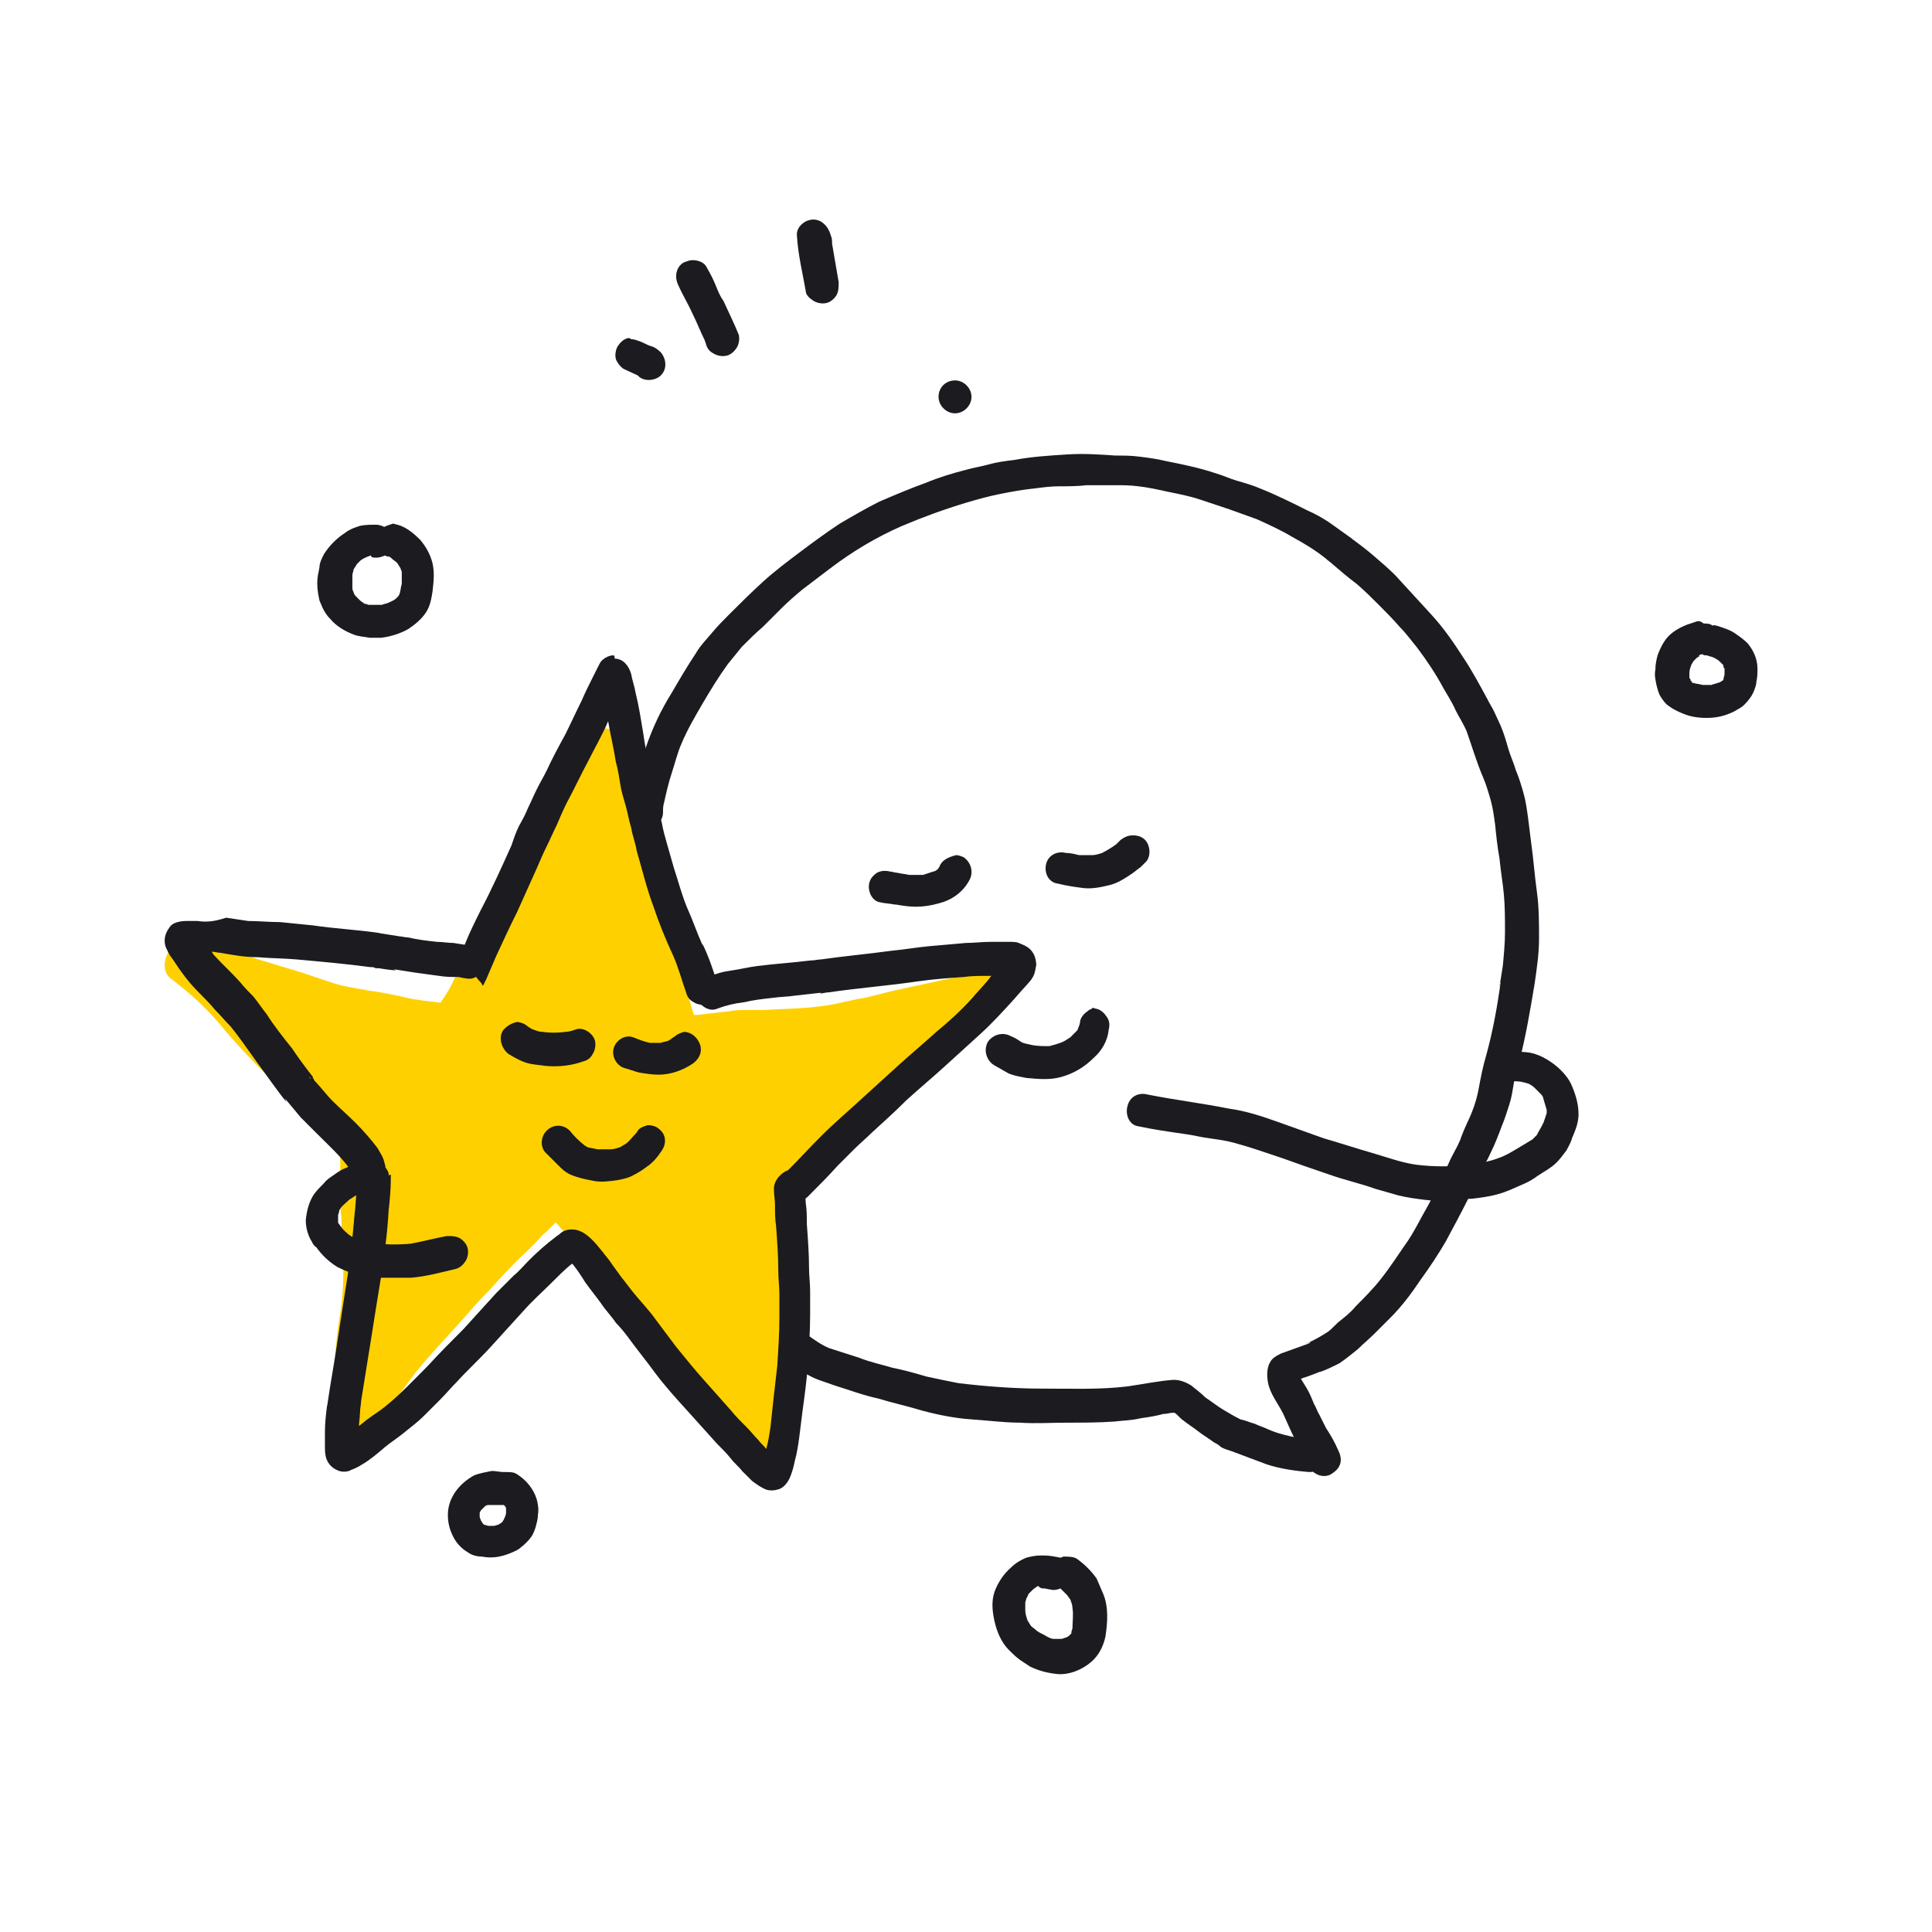 <svg width="176" height="176" fill="none" xmlns="http://www.w3.org/2000/svg"><path d="M54.862 66.278c-.558 0-1.115.223-1.45.559-.223.224-.334.447-.557.671l-.335.671-.112.224c-.223.448-.446.783-.669 1.23-.557 1.007-1.004 1.902-1.561 2.91-.335.67-.67 1.23-1.004 1.9-.335.784-.78 1.455-1.227 2.126-.558 1.007-1.115 2.014-1.562 3.02a18.209 18.209 0 00-1.226 2.573c-.67 1.343-1.339 2.573-2.008 3.916-.223.559-.558 1.007-.892 1.566-.335.56-.558 1.007-.893 1.566-.334.783-.78 1.454-1.227 2.125-.334 0-.669-.111-1.003-.111-.893-.112-1.785-.224-2.566-.448-1.115-.224-2.119-.447-3.234-.56h.111c-1.115-.223-2.119-.335-3.123-.67l-2.007-.672a49.008 49.008 0 00-2.12-.67c-.78-.225-1.45-.448-2.23-.672-1.785-.56-3.681-1.119-5.577-1.79-.223-.112-.335-.112-.558-.112-.223 0-.558.112-.78.224h-.112c-.223 0-.446 0-.558.112a1.773 1.773 0 00-1.115.895c-.223.447-.335 1.007-.223 1.454.111.56.446.783.892 1.119l.558.447a25.455 25.455 0 013.569 3.468 59.325 59.325 0 003.57 3.915l.445.448c1.116 1.118 2.12 2.237 3.235 3.467l.111.112c1.116 1.231 2.231 2.573 3.57 3.692v3.803c0 .671 0 1.343.111 2.126 0 .559 0 1.118.111 1.678.112 2.684.112 4.922-.223 7.047-.446 2.797-.669 5.817-.669 8.949 0 .671 0 1.231.335 1.678.335.671 1.004 1.007 1.673 1.007.558 0 1.004-.224 1.45-.559.223-.224.446-.56.67-.895.222-.448.445-.671.668-1.007a93.57 93.57 0 012.677-3.692c.893-1.118 2.008-2.349 3.235-3.691l1.115-1.231c.78-.895 1.562-1.789 2.454-2.684 1.115-1.231 2.23-2.461 3.458-3.58l.78-.783c.335-.336.558-.671.893-.895l.892-.895c.334.336.557.671.892 1.007l.223.224c.446.559 1.004 1.23 1.562 1.789.223.336.557.56.78.895l.893.895c.334.448.669.783 1.115 1.231l.558.559c.669.671 1.338 1.454 1.896 2.237.446.56 1.004 1.231 1.561 1.79.447.56 1.004 1.119 1.562 1.678.78.783 1.45 1.678 2.23 2.461.558.559 1.004 1.231 1.45 1.79.335.447.67 1.007 1.004 1.454.224.224.335.56.558.783.112.224.223.336.335.56l.111.223c.112.224.335.448.558.56.335.335.78.559 1.338.559h.224c.223.112.557.224.78.224.558 0 1.004-.224 1.45-.671.335-.336.558-.784.446-1.231 0-.559 0-1.119-.111-1.566v-1.231c0-.895-.112-1.789-.112-2.684v-.672-4.25c0-1.119.112-2.126.112-3.244 0-.672.111-1.231.111-1.902 0-.448 0-.783.112-1.231 0-.447 0-.895.111-1.342 0-.783 0-1.454.112-2.237 0-.224.112-.336.112-.56.334-.671.78-1.23 1.115-1.678 1.227-1.678 2.342-2.908 3.457-3.915 1.004-.895 2.12-1.79 3.124-2.685.446-.335.78-.671 1.226-1.006.781-.672 1.562-1.343 2.231-2.014.558-.447 1.115-1.007 1.673-1.454 1.227-1.119 2.342-2.237 3.57-3.468l.222-.224.67-.67.111-.113c.335-.335.78-.783.892-1.23 0-.224 0-.336.112-.56 0-.335-.112-.559-.223-.894l-.112-.112c-.334-.671-1.227-.895-1.673-1.007-.334 0-.669.112-1.004.224l-.223.112-.334.111c-.558.224-1.227.336-1.785.448l-1.004.224-1.003.223c-.67.112-1.45.336-2.12.448l-2.677.67-.669.113c-1.115.224-2.342.56-3.457.67-1.673.225-3.346.225-5.02.337h-1.673c-.557 0-1.003 0-1.561.111-1.004.112-2.008.224-2.9.336h-.335c-.223-.56-.334-1.119-.557-1.79-.223-.895-.558-1.79-.781-2.573-.558-1.566-1.004-3.244-1.562-5.257l-.334-1.007c-.335-1.23-.67-2.573-1.004-3.915-.334-1.23-.558-2.461-.78-3.58l-.335-1.119c-.112-.67-.223-1.23-.335-1.901-.111-1.007-.334-2.014-.558-3.02-.111-.336-.223-.672-.334-.896-.223-.447-.67-.783-1.227-1.006-.223 0-.335-.112-.558-.112z" fill="#FFD000"/><path d="M70.5 108.3c0 .5.1 1 .1 1.5 0 .6 0 1.3.1 1.9.1 1.4.2 2.7.2 4.1 0 .7.1 1.4.1 2.1v2.1c0 1.5-.1 3-.2 4.5-.1.9-.2 1.7-.3 2.6-.1.9-.2 1.9-.3 2.8-.1.7-.2 1.4-.4 2.1-.2-.3-.5-.5-.7-.8-.4-.4-.7-.8-1.1-1.2-.5-.5-1-1-1.4-1.5l-2.4-2.7c-.9-1-1.7-2-2.6-3.1l-1.8-2.4c-.7-1-1.6-1.9-2.3-2.8-.3-.4-.7-.9-1-1.3.1.1.2.2.2.3-.4-.6-.8-1.1-1.2-1.7-.5-.6-1-1.3-1.5-1.8s-1.1-1-1.9-1c-.4 0-.8.1-1.1.4-.1.1-.3.2-.4.3-.8.6-1.6 1.3-2.4 2.1-.5.5-.9 1-1.4 1.4l-1.6 1.6-3 3.3c-1.1 1.1-2.2 2.2-3.2 3.3-1.3 1.3-2.6 2.7-4 3.8-.5.4-1 .7-1.4 1-.3.2-.6.5-.9.7 0-.4.1-.8.1-1.3 0-.3.1-.7.1-1 .3-1.9.6-3.7.9-5.6.3-1.9.6-3.8.9-5.6.3-2 .6-4.1.7-6.1.1-.9.2-1.9.2-2.8v-.4-.1c-.2.1-.5.1-.7.2-.6.1-1.1.3-1.7.5-.2.1-.4.1-.6.2 0 .2 0 .4-.1.6-.1.7-.1 1.4-.2 2.1-.1 1.2-.2 2.4-.4 3.6-.1.6-.2 1.2-.2 1.8-.3 1.9-.6 3.8-.9 5.8-.3 2.1-.7 4.2-1 6.3v-.1c-.1.8-.2 1.6-.2 2.4v1.3c0 .4 0 .7.1 1.1.2.6.6 1 1.2 1.2.3.1.8.1 1.1-.1.3-.1.7-.3 1-.5.7-.4 1.4-1 2.1-1.6.5-.4 1.1-.8 1.6-1.2.6-.5 1.3-1 1.9-1.6l1.5-1.5c.5-.5 1-1.1 1.5-1.6 1-1.1 2.1-2.1 3.1-3.2l3-3.3c.8-.9 1.7-1.7 2.5-2.5.6-.6 1.2-1.2 1.8-1.7 0 0 .1 0 .1-.1l.1.1c.4.5.8 1.1 1.1 1.6.5.7 1 1.3 1.5 2 .4.6.9 1.1 1.3 1.7.4.4.8.9 1.1 1.3.8 1.1 1.7 2.2 2.5 3.3.9 1.2 1.9 2.3 2.9 3.4l2.7 3c.5.5.9.9 1.3 1.4.3.4.7.7 1 1.1l.9.9c.4.3.8.6 1.3.8.3.1.7.1 1 0 .6-.1 1-.7 1.2-1.2.2-.5.3-.9.4-1.4.2-.7.3-1.4.4-2.1l.3-2.4c.2-1.5.4-2.9.5-4.4.1-1.5.2-2.9.2-4.4v-2.2c0-.7-.1-1.4-.1-2.1 0-1.3-.1-2.6-.2-4 0-.6 0-1.3-.1-1.9 0-.5-.1-1-.1-1.5 0-.8-.7-1.5-1.5-1.5-.6.2-1.3.9-1.3 1.7zm-37.7 20.4v.3c-.1-.1 0-.2 0-.3zM55.9 59.7c-.4 0-.8.2-1.1.5-.1.1-.2.3-.3.5l-.6 1.2c-.3.6-.6 1.2-.9 1.9-.5 1-1 2.1-1.5 3.1-.6 1.1-1.2 2.2-1.7 3.3-.3.6-.6 1.1-.9 1.7-.3.6-.5 1.1-.8 1.7-.2.5-.5 1.1-.8 1.6-.3.6-.5 1.2-.7 1.8-.9 2-1.8 4-2.8 5.9-.5 1-1 2-1.4 3-.1.3-.3.6-.4.9.1.1.1.2.2.3.1.2.2.3.3.5.2.3.4.7.6 1 .2.3.4.6.7.9.1.1.1.2.2.3l.3-.6.9-2.1c.6-1.3 1.2-2.6 1.9-4 .6-1.3 1.2-2.7 1.8-4 .3-.7.6-1.4.9-2 .3-.6.6-1.3.9-1.9.3-.7.6-1.4.9-2 .7-1.3 1.3-2.6 2-3.9.6-1.2 1.3-2.4 1.8-3.6.2 1.2.5 2.4.7 3.7.2.7.3 1.4.4 2 .1.7.3 1.3.5 2s.3 1.4.5 2c.1.7.4 1.4.5 2.1.5 1.7.9 3.4 1.5 5 .5 1.5 1.1 3 1.8 4.5.5 1.1.8 2.3 1.2 3.4.1.4.3.7.7.9.3.2.8.3 1.2.2.7-.2 1.3-1.1 1-1.8-.4-1.2-.8-2.5-1.4-3.7v.1c-.5-1.1-.9-2.3-1.4-3.4-.5-1.2-.8-2.4-1.2-3.6l-.6-2.1c-.2-.7-.4-1.4-.5-2-.2-.7-.3-1.4-.4-2.1-.2-.7-.3-1.3-.5-2s-.3-1.4-.4-2c-.2-.7-.3-1.4-.4-2.1-.2-1.2-.4-2.5-.7-3.7-.1-.6-.3-1.1-.4-1.7-.2-.7-.7-1.4-1.5-1.4 0-.3-.1-.3-.1-.3z" fill="#1B1B20"/><path d="M90.2 85.8c-.7 0-1.5.1-2.2.1-1.1.1-2.3.2-3.4.3-1.1.1-2.2.3-3.3.4-2.2.3-4.4.5-6.5.8-.3 0-.6.1-1 .1-1.6.2-3.2.3-4.8.5-.8.1-1.6.3-2.3.4-.8.1-1.5.3-2.2.6-.4.1-.7.3-.9.7-.2.3-.3.8-.1 1.2.2.7 1.1 1.3 1.8 1 .8-.3 1.6-.5 2.5-.6.8-.2 1.7-.3 2.6-.4.7-.1 1.4-.1 2-.2l2.7-.3c-.1 0-.3 0-.4.1.3 0 .5-.1.8-.1 2.7-.4 5.4-.6 8.1-1 1.4-.2 2.8-.3 4.2-.4.7-.1 1.4-.1 2.1-.1h.4c-.1.1-.2.3-.3.4-.5.6-1 1.1-1.5 1.7-1 1.1-2.1 2.1-3.2 3-1.1 1-2.3 2-3.4 3l-3.3 3c-1.3 1.2-2.6 2.3-3.8 3.5-1.1 1.1-2.1 2.2-3.2 3.3-.6.6-.6 1.5 0 2.1.6.6 1.6.6 2.1 0 .9-.9 1.8-1.8 2.6-2.7l1.5-1.5c.5-.5 1.1-1 1.6-1.5 1.1-1 2.2-2 3.2-3 1.1-1 2.3-2 3.4-3l3.3-3c1.1-1 2.1-2.1 3.1-3.2.5-.6 1-1.1 1.5-1.7.1-.1.1-.2.2-.3.2-.4.2-.6.3-1.1 0-.3-.1-.8-.3-1.1-.3-.5-.8-.7-1.3-.9-.2-.1-.6-.1-.9-.1H90.2zm-15.6 1.7h-.1.1zm-4.5 3.4h-.2c.1.1.1 0 .2 0zM15.5 84.4c-.3.4-.5.8-.5 1.3 0 .4.1.6.3 1 .1.2.2.4.3.5.3.4.6.9.9 1.3.5.7 1 1.3 1.6 1.9.5.5 1 1 1.5 1.6.5.5.9 1 1.4 1.5.9 1.1 1.7 2.3 2.5 3.4.9 1.2 1.7 2.4 2.6 3.5-.1-.2-.1-.3-.2-.4l1.5 1.8 1.5 1.5c1 1 2.1 2 2.9 3.1.1.1.2.3.3.4 0 .3.1.6.3.9.4.7 1.4.9 2.1.5.7-.4.9-1.2.6-1.9v-.1c-.1-.3-.1-.5-.3-.9-.1-.2-.3-.5-.4-.7-.6-.8-1.3-1.6-2-2.3-.7-.7-1.4-1.3-2.1-2-.6-.6-1.1-1.3-1.7-1.9l.1.1c-.1-.1-.1-.2-.2-.3v-.1c-.7-.9-1.3-1.7-1.9-2.6-.8-1-1.6-2-2.3-3.1-.4-.5-.8-1.1-1.2-1.6-.4-.4-.8-.8-1.2-1.3-.8-.9-1.7-1.7-2.5-2.6 0-.1-.1-.1-.1-.2.3 0 .5.1.8.1 1.1.2 2.2.4 3.4.4 1.2.1 2.3.1 3.5.2 2.2.2 4.5.4 6.7.7.2 0 .4 0 .5.1h-.1.4c.6.1 1.2.2 1.8.2-.1 0-.3 0-.4-.1.6.1 1.3.2 1.9.3.7.1 1.5.2 2.2.3.6.1 1.1.1 1.7.1.2 0 .4.1.6.1.4.1.8.1 1.2-.2.3-.2.6-.5.7-.9.2-.7-.2-1.7-1-1.8-.6-.1-1.3-.2-1.9-.3-.5 0-1-.1-1.5-.1-.9-.1-1.8-.2-2.6-.4-.3 0-.6-.1-.8-.1-.6-.1-1.3-.2-1.9-.3h.1c-2-.3-4.1-.4-6.1-.7l-3-.3c-1 0-2-.1-2.9-.1-.7-.1-1.3-.2-2-.3-1.2.4-1.9.4-2.6.3h-1c-.5 0-1.2.1-1.5.5zM36 85.8h0zm.9.1h0zM28.1 98c.1.1.2.2.2.3-.1-.1-.1-.2-.2-.3zm.3.4c0 .1.1.1.1.2 0-.1-.1-.2-.1-.2zm5.8-9.9H34h.2zM45.8 93.9c-.4.7-.1 1.6.5 2.1.5.3 1 .6 1.6.8.6.2 1.2.2 1.8.3 1.1.1 2.3 0 3.4-.4.4-.1.7-.3.9-.7.2-.3.3-.8.2-1.2-.2-.7-1.1-1.3-1.8-1-.3.1-.6.2-.9.2-.7.1-1.4.1-2.1 0-.3 0-.5-.1-.8-.2-.3-.1-.5-.3-.8-.5-.2-.1-.5-.2-.7-.2-.5.1-1 .4-1.3.8zM61.5 94.4c-.2.1-.4.3-.6.4-.2.1-.5.1-.7.2h-1c-.5-.1-1-.3-1.5-.5-.8-.3-1.6.3-1.8 1-.2.8.3 1.6 1 1.8.4.1.9.3 1.3.4.6.1 1.2.2 1.8.2 1.1 0 2.2-.4 3.1-1 .7-.5 1-1.3.5-2.1-.3-.5-.8-.8-1.3-.8-.3.1-.6.2-.8.4zM58.1 103c-.1.2-.2.3-.4.5s-.4.5-.7.7c-.2.1-.3.2-.5.3-.3.1-.6.2-.9.2h-1.2c-.3-.1-.6-.1-.9-.2-.1-.1-.2-.1-.3-.2-.5-.4-.9-.8-1.3-1.3-.6-.6-1.5-.6-2.1 0-.6.6-.6 1.6 0 2.1l1.1 1.1c.2.2.4.4.7.6.3.2.6.3.9.4.6.2 1.2.3 1.7.4.7.1 1.4 0 2.1-.1.5-.1 1-.2 1.5-.5.4-.2.7-.4 1.1-.7.6-.4 1-.9 1.4-1.5.4-.6.4-1.4-.2-1.9-.3-.3-.7-.4-1.1-.4-.3.1-.7.2-.9.5z" fill="#1B1B20"/><path d="M97.2 41.4c-1.6.1-3.2.2-4.8.5-.8.1-1.6.2-2.3.4-.7.2-1.4.3-2.1.5-1.2.3-2.5.7-3.7 1.2-1.4.5-2.8 1.1-4.2 1.7-1.2.6-2.4 1.3-3.6 2-1.2.8-2.3 1.6-3.5 2.5-1.2.9-2.4 1.8-3.5 2.8-1.1 1-2.1 2-3.1 3-.5.5-1 1-1.5 1.6-.5.6-1.1 1.2-1.5 1.9-.8 1.2-1.5 2.4-2.2 3.6-1 1.6-1.8 3.3-2.4 5.1-.3.9-.5 1.8-.8 2.6-.1.5-.2.9-.4 1.4-.1.6-.2 1.2-.2 1.8 0 .8.7 1.5 1.5 1.5s1.5-.7 1.5-1.5c0-.3 0-.6.1-.9.2-.9.4-1.8.7-2.7.3-.9.5-1.8.9-2.7.5-1.2 1.2-2.4 1.9-3.6.7-1.2 1.5-2.5 2.3-3.6.4-.5.9-1.1 1.3-1.6.6-.6 1.2-1.2 1.9-1.8l1.7-1.7c.6-.6 1.3-1.2 1.9-1.7.8-.6 1.7-1.3 2.5-1.9 2.1-1.6 4.3-2.9 6.6-3.9 1.9-.8 3.8-1.5 5.8-2.1 1-.3 2.1-.6 3.1-.8 1-.2 2.1-.4 3.1-.5.8-.1 1.5-.2 2.3-.2.8 0 1.7 0 2.5-.1h2.5c.7 0 1.5 0 2.2.1.9.1 1.8.3 2.7.5 1 .2 2 .4 2.9.7l2.7.9c.8.3 1.7.6 2.5.9 1.1.5 2.2 1 3.2 1.6 1.1.6 2.1 1.2 3.1 2 .2.2.4.3.6.5.7.6 1.4 1.2 2.2 1.8.7.6 1.3 1.2 2 1.9s1.3 1.3 1.9 2c.6.6 1.1 1.3 1.6 1.9.9 1.2 1.7 2.4 2.4 3.7.4.7.8 1.3 1.1 2 .3.6.7 1.2 1 1.9.5 1.4.9 2.8 1.5 4.2.3.7.5 1.4.7 2.1.2.7.3 1.5.4 2.2.1 1 .2 2 .4 3.1.1 1.1.3 2.2.4 3.3.1 1.1.1 2.2.1 3.4 0 1-.1 2.1-.2 3.1-.1.6-.2 1.3-.3 1.9 0-.1 0-.3.1-.4-.3 2.2-.7 4.4-1.3 6.6-.3 1-.5 2-.7 3.1-.2 1.1-.6 2.2-1.1 3.2.1-.1.1-.2.2-.4-.3.6-.6 1.3-.8 1.9-.3.7-.7 1.3-1 2-.3.7-.6 1.3-.9 2-.3.7-.7 1.3-1 1.9-.7 1.2-1.3 2.5-2.1 3.6-.7 1-1.4 2.1-2.2 3.1-.7.9-1.5 1.7-2.3 2.5-.4.5-.9.9-1.4 1.3-.4.3-.7.7-1.1 1-.6.4-1.3.8-2 1.1.1-.1.2-.1.4-.1-.2.1-.4.2-.5.2.1 0 .2-.1.3-.1-.8.3-1.7.6-2.5.9-.4.2-.8.4-1 .8-.3.5-.3 1.2-.2 1.8.2 1.1.9 1.9 1.4 2.9.4.9.8 1.8 1.2 2.6.4.8.9 1.5 1.2 2.3.1.3.6.6.9.7.4.1.8.1 1.2-.2.3-.2.6-.5.7-.9.1-.4 0-.8-.2-1.2-.3-.7-.7-1.4-1.1-2l-.6-1.2c-.2-.3-.3-.7-.5-1-.2-.5-.4-1-.7-1.5-.2-.3-.3-.5-.5-.8.1 0 .2-.1.3-.1.6-.2 1.1-.4 1.6-.6-.1 0-.2.1-.2.1.6-.2 1.2-.5 1.8-.8.6-.4 1.2-.9 1.7-1.3.5-.5 1-.9 1.5-1.4l1.5-1.5c1-1 1.9-2.2 2.7-3.4.8-1.1 1.6-2.3 2.3-3.5.7-1.3 1.4-2.6 2.1-4 .3-.7.6-1.4 1-2.1.3-.7.7-1.3 1-2 .4-.8.7-1.6 1-2.4.3-.7.5-1.4.7-2 .2-.6.3-1.3.4-1.9.1-.7.3-1.3.5-2 .6-2.3 1-4.7 1.4-7.1.2-1.4.4-2.7.4-4.1 0-1.4 0-2.9-.2-4.3s-.3-2.9-.5-4.3l-.3-2.4c-.1-.7-.2-1.5-.4-2.2-.2-.7-.4-1.4-.7-2.1-.2-.7-.5-1.3-.7-2-.2-.7-.4-1.4-.7-2.1-.2-.4-.4-.9-.6-1.3-.2-.4-.4-.7-.6-1.1-.7-1.3-1.4-2.6-2.2-3.8-.9-1.4-1.8-2.7-2.9-3.9l-3.3-3.6c-.6-.6-1.3-1.2-2-1.8-.7-.6-1.5-1.2-2.2-1.7.1.1.2.2.3.2l-2.1-1.5c-.6-.4-1.3-.8-2-1.1-1.4-.7-2.8-1.4-4.3-2-.7-.3-1.4-.5-2.1-.7-.7-.2-1.3-.5-2-.7-1.5-.5-3-.8-4.5-1.1-.8-.2-1.6-.3-2.4-.4-.7-.1-1.5-.1-2.2-.1-1.4-.1-2.9-.2-4.4-.1zm42.6 48.2v0z" fill="#1B1B20"/><path d="M71.4 122.1c-.2.3-.3.8-.2 1.2.1.4.4.7.7.9.6.4 1.2.8 1.8 1.1.7.4 1.5.6 2.3.9 1.3.4 2.6.9 4 1.2 1.3.4 2.7.7 4 1.1 1.5.4 3 .7 4.5.8 1.5.1 3 .3 4.4.3 1.4.1 2.9 0 4.3 0s2.9 0 4.3-.1c.8-.1 1.6-.1 2.4-.3.7-.1 1.4-.2 2.1-.4h.1c.2 0 .5-.1.7-.1h.2c.3.2.5.5.8.7.5.4 1 .7 1.5 1.1.4.3.9.6 1.3.9.2.1.4.2.6.4.3.2.7.3 1 .4.5.2 1.1.4 1.6.6.5.2 1.1.4 1.6.6 1.2.4 2.6.6 3.9.7.8 0 1.5-.7 1.5-1.5s-.7-1.5-1.5-1.5c-.3 0-.7 0-1-.1-1-.2-1.9-.4-2.8-.8-.4-.2-.8-.3-1.2-.5-.4-.1-.8-.3-1.3-.4-.6-.3-1.1-.6-1.6-.9-.5-.3-1-.7-1.6-1.1-.4-.4-.8-.7-1.3-1.1-.5-.3-1-.5-1.6-.5-1.4.1-2.8.4-4.2.6-2.5.3-5.1.2-7.7.2-2.6 0-5.2-.2-7.7-.5-1-.2-2-.4-2.9-.6-1-.3-2.1-.6-3.1-.8-1-.3-2-.5-3-.9-.9-.3-1.9-.6-2.8-.9-.7-.3-1.4-.8-2.1-1.3-.2-.2-.5-.2-.7-.2-.5 0-1 .3-1.3.8zM136.3 97c0 .8.7 1.5 1.5 1.5.3 0 .7 0 1 .1.1 0 .3.1.4.1.2.1.4.2.6.4l.6.6c.1.1.2.3.2.4.1.3.2.7.3 1v.3l-.3.9c-.1.1-.1.3-.2.4.1-.1.1-.2.2-.4-.2.4-.4.7-.6 1.1l-.4.4-1.5.9c-.5.3-1 .6-1.6.8-.8.3-1.7.5-2.6.6-1.6.2-3.3.2-4.9 0-1.4-.2-2.7-.7-4.1-1.1-1.4-.4-2.9-.9-4.3-1.3l-4.2-1.5c-1.4-.5-2.9-1-4.4-1.2-2.5-.5-5-.8-7.5-1.3-.8-.2-1.6.2-1.8 1.1-.2.8.2 1.7 1 1.8 1.4.3 2.8.5 4.2.7.8.1 1.5.3 2.3.4.7.1 1.5.2 2.2.4 1.5.4 2.9.9 4.4 1.4 1.4.5 2.8 1 4.3 1.5 1.4.5 2.8.8 4.2 1.3l2.1.6c.8.2 1.6.3 2.4.4.7.1 1.5.1 2.2 0 .7 0 1.4-.1 2.1-.1.8-.1 1.6-.2 2.3-.4.8-.2 1.6-.6 2.3-.9.5-.2 1-.5 1.4-.8.6-.4 1.2-.7 1.7-1.2.3-.3.6-.7.9-1.1.2-.4.4-.7.5-1.1.3-.7.6-1.4.6-2.2 0-1-.3-1.9-.7-2.8-.2-.4-.5-.8-.9-1.2-.4-.4-.8-.7-1.3-1-.5-.3-1-.5-1.5-.6-.6-.1-1.2-.1-1.8-.1h-.1c-.5-.3-1.2.4-1.2 1.2zM34 105.9c-.4 0-.9 0-1.3.1s-.8.2-1.2.4c-.3.1-.6.3-.9.5-.4.3-.8.5-1.1.9-.3.3-.6.6-.9 1-.4.6-.6 1.3-.7 2-.1.5 0 1 .1 1.4.1.3.2.6.4.9.1.2.2.4.4.5.5.7 1.1 1.3 1.9 1.8.4.2.8.4 1.2.5.3.1.7.2 1 .3.8.2 1.6.2 2.4.2h2.1c1.4-.1 2.8-.5 4.1-.8.4-.1.7-.4.9-.7.2-.3.3-.8.2-1.2-.1-.4-.4-.7-.7-.9-.4-.2-.7-.2-1.2-.2-1.1.2-2.2.5-3.3.7-1.2.1-2.4.1-3.6-.1-.5-.1-1-.2-1.5-.4-.2-.1-.3-.2-.5-.3-.2-.2-.5-.4-.7-.7-.1-.1-.2-.3-.3-.4v-.2-.5c0-.1.1-.2.1-.4 0-.1.1-.1.1-.2.2-.3.5-.5.8-.8.3-.2.6-.4 1-.6.1 0 .3-.1.4-.1h.7c.8 0 1.5-.7 1.5-1.5.1-.5-.6-1.2-1.4-1.2zm-.5 7.3h.1c0 .1 0 0-.1 0zM99.1 92.1c-.3.2-.6.5-.7.9 0 .2-.1.5-.2.7 0 .1-.1.2-.1.2l-.6.6c-.3.2-.6.4-.9.5-.3.1-.6.2-1 .3-.5 0-1.1 0-1.6-.1-.3-.1-.7-.1-1-.3-.3-.2-.6-.4-.9-.5-.7-.4-1.6-.2-2.1.5-.4.7-.2 1.6.5 2.1.5.3.9.5 1.4.8.5.2 1.1.3 1.6.4 1.1.1 2.2.2 3.2-.1 1.1-.3 2.1-.9 2.9-1.7.8-.7 1.3-1.6 1.4-2.6.1-.4.1-.8-.2-1.2-.2-.3-.5-.6-.9-.7-.1 0-.3-.1-.4-.1.1.1-.2.1-.4.3zm-5.4 3.1h0zM85.6 78.9c0 .1-.1.1-.1.2l-.1.1c-.1.1-.3.2-.4.2l-.9.3h-1.3c-.4-.1-.7-.1-1.1-.2-.2 0-.4-.1-.6-.1-.4-.1-.8-.1-1.2.1-.3.2-.6.5-.7.9-.2.7.2 1.7 1 1.8.4.1.8.1 1.3.2h-.1.4-.2c.6.1 1.2.2 1.8.2.7 0 1.4-.1 2.1-.3 1.2-.3 2.2-1 2.8-2.1.4-.7.2-1.6-.5-2.1-.2-.1-.5-.2-.7-.2-.8.2-1.3.5-1.5 1zm-3.9.6h.1-.1zM102.1 76.5l-.4.4c-.4.3-.9.6-1.3.8-.3.1-.6.2-.9.2h-1.2c-.4-.1-.8-.2-1.2-.2-.8-.2-1.6.2-1.8 1-.2.8.2 1.7 1.1 1.8.8.2 1.5.3 2.3.4.8.1 1.7-.1 2.5-.3.7-.2 1.3-.6 1.9-1 .3-.2.5-.4.8-.6l.4-.4c.6-.5.5-1.6 0-2.1-.3-.3-.7-.4-1.1-.4-.5 0-.8.2-1.1.4zM35 48c-.2-.1-.5-.2-.7-.2-.5 0-1 0-1.5.1-.3.1-.6.2-.8.3-.2.1-.4.2-.5.3-.8.5-1.5 1.2-2 2-.2.4-.4.8-.4 1.2-.1.5-.2.9-.2 1.4 0 .6.1 1.1.2 1.6.1.2.2.5.3.7.2.4.4.7.7 1 .5.6 1.3 1.1 2.1 1.4.5.2 1 .2 1.5.3h1c.9-.1 1.8-.4 2.5-.8.6-.4 1.2-.9 1.6-1.5.4-.6.5-1.3.6-1.9.1-.9.2-1.7 0-2.6-.2-.8-.6-1.5-1.1-2.1-.6-.6-1.3-1.2-2.1-1.4-.1 0-.3-.1-.4-.1-.3.1-.6.2-.8.3zm-.7 2.8c.3 0 .5-.1.8-.2.1.1.2.1.3.1.1 0 .2.1.2.1.2.2.4.3.6.5.1.2.2.3.3.5 0 .1.1.2.1.3v1.1c-.1.3-.1.6-.2.9 0 .1-.1.1-.1.2l-.2.2c-.2.2-.5.3-.7.4-.2.1-.4.1-.6.2h-1.2c-.1 0-.2-.1-.4-.1-.1-.1-.3-.2-.4-.3l-.4-.4c-.1-.1-.2-.3-.2-.4-.1-.1-.1-.3-.1-.5v-1c0-.2.1-.3.1-.5.1-.2.2-.3.3-.5l.3-.3c.2-.2.5-.3.7-.4.1 0 .2-.1.3-.1 0 .2.2.2.5.2zm2.2 2.7v0zM62.3 23.9c-.7.4-.9 1.3-.5 2.1.4.9.9 1.7 1.3 2.6.4.8.7 1.6 1.1 2.4 0 .1.1.2.1.3.1.4.3.7.7.9.3.2.8.3 1.2.2.4-.1.7-.4.9-.7.2-.3.3-.8.2-1.2-.4-1-.9-2-1.4-3.1-.3-.4-.5-.9-.7-1.4-.2-.5-.5-1.1-.8-1.6-.2-.5-.8-.7-1.3-.7-.3 0-.5.1-.8.2zM72.6 21.5c.1 1.7.5 3.3.8 5 0 .4.4.7.7.9.3.2.8.3 1.2.2.4-.1.7-.4.9-.7.2-.4.2-.7.2-1.2-.2-1.2-.4-2.3-.6-3.5 0-.2 0-.5-.1-.7-.2-.8-.8-1.5-1.6-1.5s-1.6.7-1.5 1.5zM57.2 30.8c-.4.1-.7.4-.9.7-.2.3-.3.8-.2 1.2.1.3.4.7.7.9.4.2.9.4 1.3.6.5.6 1.6.5 2.1 0 .6-.6.5-1.5 0-2.1-.3-.3-.6-.5-1-.6-.3-.1-.6-.3-.9-.4-.3-.1-.5-.2-.8-.2-.1-.1-.2-.1-.3-.1zM93.5 141.9c-.5.2-1 .5-1.4.9-.7.6-1.2 1.4-1.5 2.2-.3.9-.2 1.8 0 2.7.2.9.6 1.9 1.3 2.6.3.3.6.6 1 .9l.9.6c.8.4 1.6.6 2.5.7 1.1.1 2.3-.4 3.1-1.1.7-.6 1.1-1.4 1.3-2.3.2-1.3.3-2.7-.2-3.9-.2-.5-.4-.9-.6-1.4-.5-.7-1.1-1.3-1.8-1.8-.3-.2-.8-.2-1.2-.2-.1 0-.2.1-.3.1-.5-.1-1-.2-1.5-.2h-.3c-.5 0-.9.1-1.3.2zm1.6 2.8c.2 0 .4.1.6.1.3.1.7 0 .9-.1l.6.6c.1.1.2.3.3.4.1.3.2.5.2.8.1.6 0 1.2 0 1.8 0 .1-.1.3-.1.4v.1l-.2.2c-.1.1-.3.2-.4.2-.2.1-.3.1-.5.1H96c-.2 0-.4-.1-.6-.2-.3-.2-.6-.3-.9-.5-.2-.2-.4-.3-.6-.5-.1-.2-.2-.3-.3-.5-.1-.3-.2-.6-.2-.9v-.7c0-.1.1-.3.1-.4.1-.1.1-.2.2-.4l.4-.4c.1-.1.3-.2.4-.3h.1c.2.2.3.2.5.2zM154.6 56.6l-.9.3c-.5.2-.9.4-1.3.7-.7.5-1.1 1.3-1.4 2.1-.1.4-.2.8-.2 1.3-.1.5 0 .9.1 1.4.1.4.2.8.4 1.1.2.3.4.6.7.8.4.3.8.5 1.3.7.7.3 1.4.4 2.2.4.9 0 1.7-.2 2.5-.6.3-.2.6-.3.9-.6.4-.4.7-.8.9-1.3.1-.3.2-.5.2-.8.1-.4.1-.8.1-1.2 0-.9-.4-1.7-.9-2.3-.3-.3-.7-.6-1-.8-.5-.4-1.2-.6-1.8-.8-.1 0-.3-.1-.4 0-.2-.2-.5-.2-.8-.2-.4-.3-.5-.2-.6-.2zm.5 3c.1.1.2.1.4.1.2.1.4.1.6.2.2.1.4.2.6.4l.3.3v.1c0 .1 0 .1.1.2v.5c0 .2-.1.3-.1.5 0 0 0 .1-.1.1-.1.1-.3.2-.4.2-.2.1-.4.1-.6.2h-.8c-.3-.1-.6-.1-.9-.2 0 0-.1 0-.1-.1 0 0 0-.1-.1-.1 0-.1 0-.2-.1-.2v-.5c0-.3.1-.5.2-.8.1-.1.1-.2.2-.3l.3-.3c.1 0 .1-.1.2-.1-.1-.1.1-.2.3-.2zM43.2 134.4c-1.3.7-2.4 2-2.4 3.6 0 .8.2 1.5.6 2.2.3.5.7.9 1.2 1.2.4.3.9.4 1.3.4 1 .2 1.9 0 2.8-.4.2-.1.5-.2.7-.4.4-.3.7-.6 1-1 .2-.3.3-.6.4-.9.1-.4.2-.7.2-1.1.1-.5 0-1-.1-1.4-.3-1-1-1.8-1.8-2.3-.3-.2-.6-.2-1-.2h-.2c-.4 0-.7-.1-1.1-.1-.5.1-1.1.2-1.6.4zm2.7 2.7c0 .1 0 .1 0 0 .1.1.2.2.2.3v.4c0 .2-.1.4-.2.6 0 .1-.1.1-.1.2l-.1.1c-.1.1-.2.1-.3.2-.1 0-.3.1-.4.1h-.5c-.1 0-.3-.1-.4-.1l-.1-.1c-.1-.1-.1-.2-.2-.3 0-.1-.1-.2-.1-.3v-.4c0-.1.1-.1.1-.2l.3-.3c.1-.1.2-.2.4-.2H45.9zm0 0l.1.1-.1-.1zM85.5 36.153c0 .8.7 1.5 1.5 1.5s1.5-.7 1.5-1.5-.7-1.5-1.5-1.5-1.5.6-1.5 1.5z" fill="#1B1B20"/></svg>